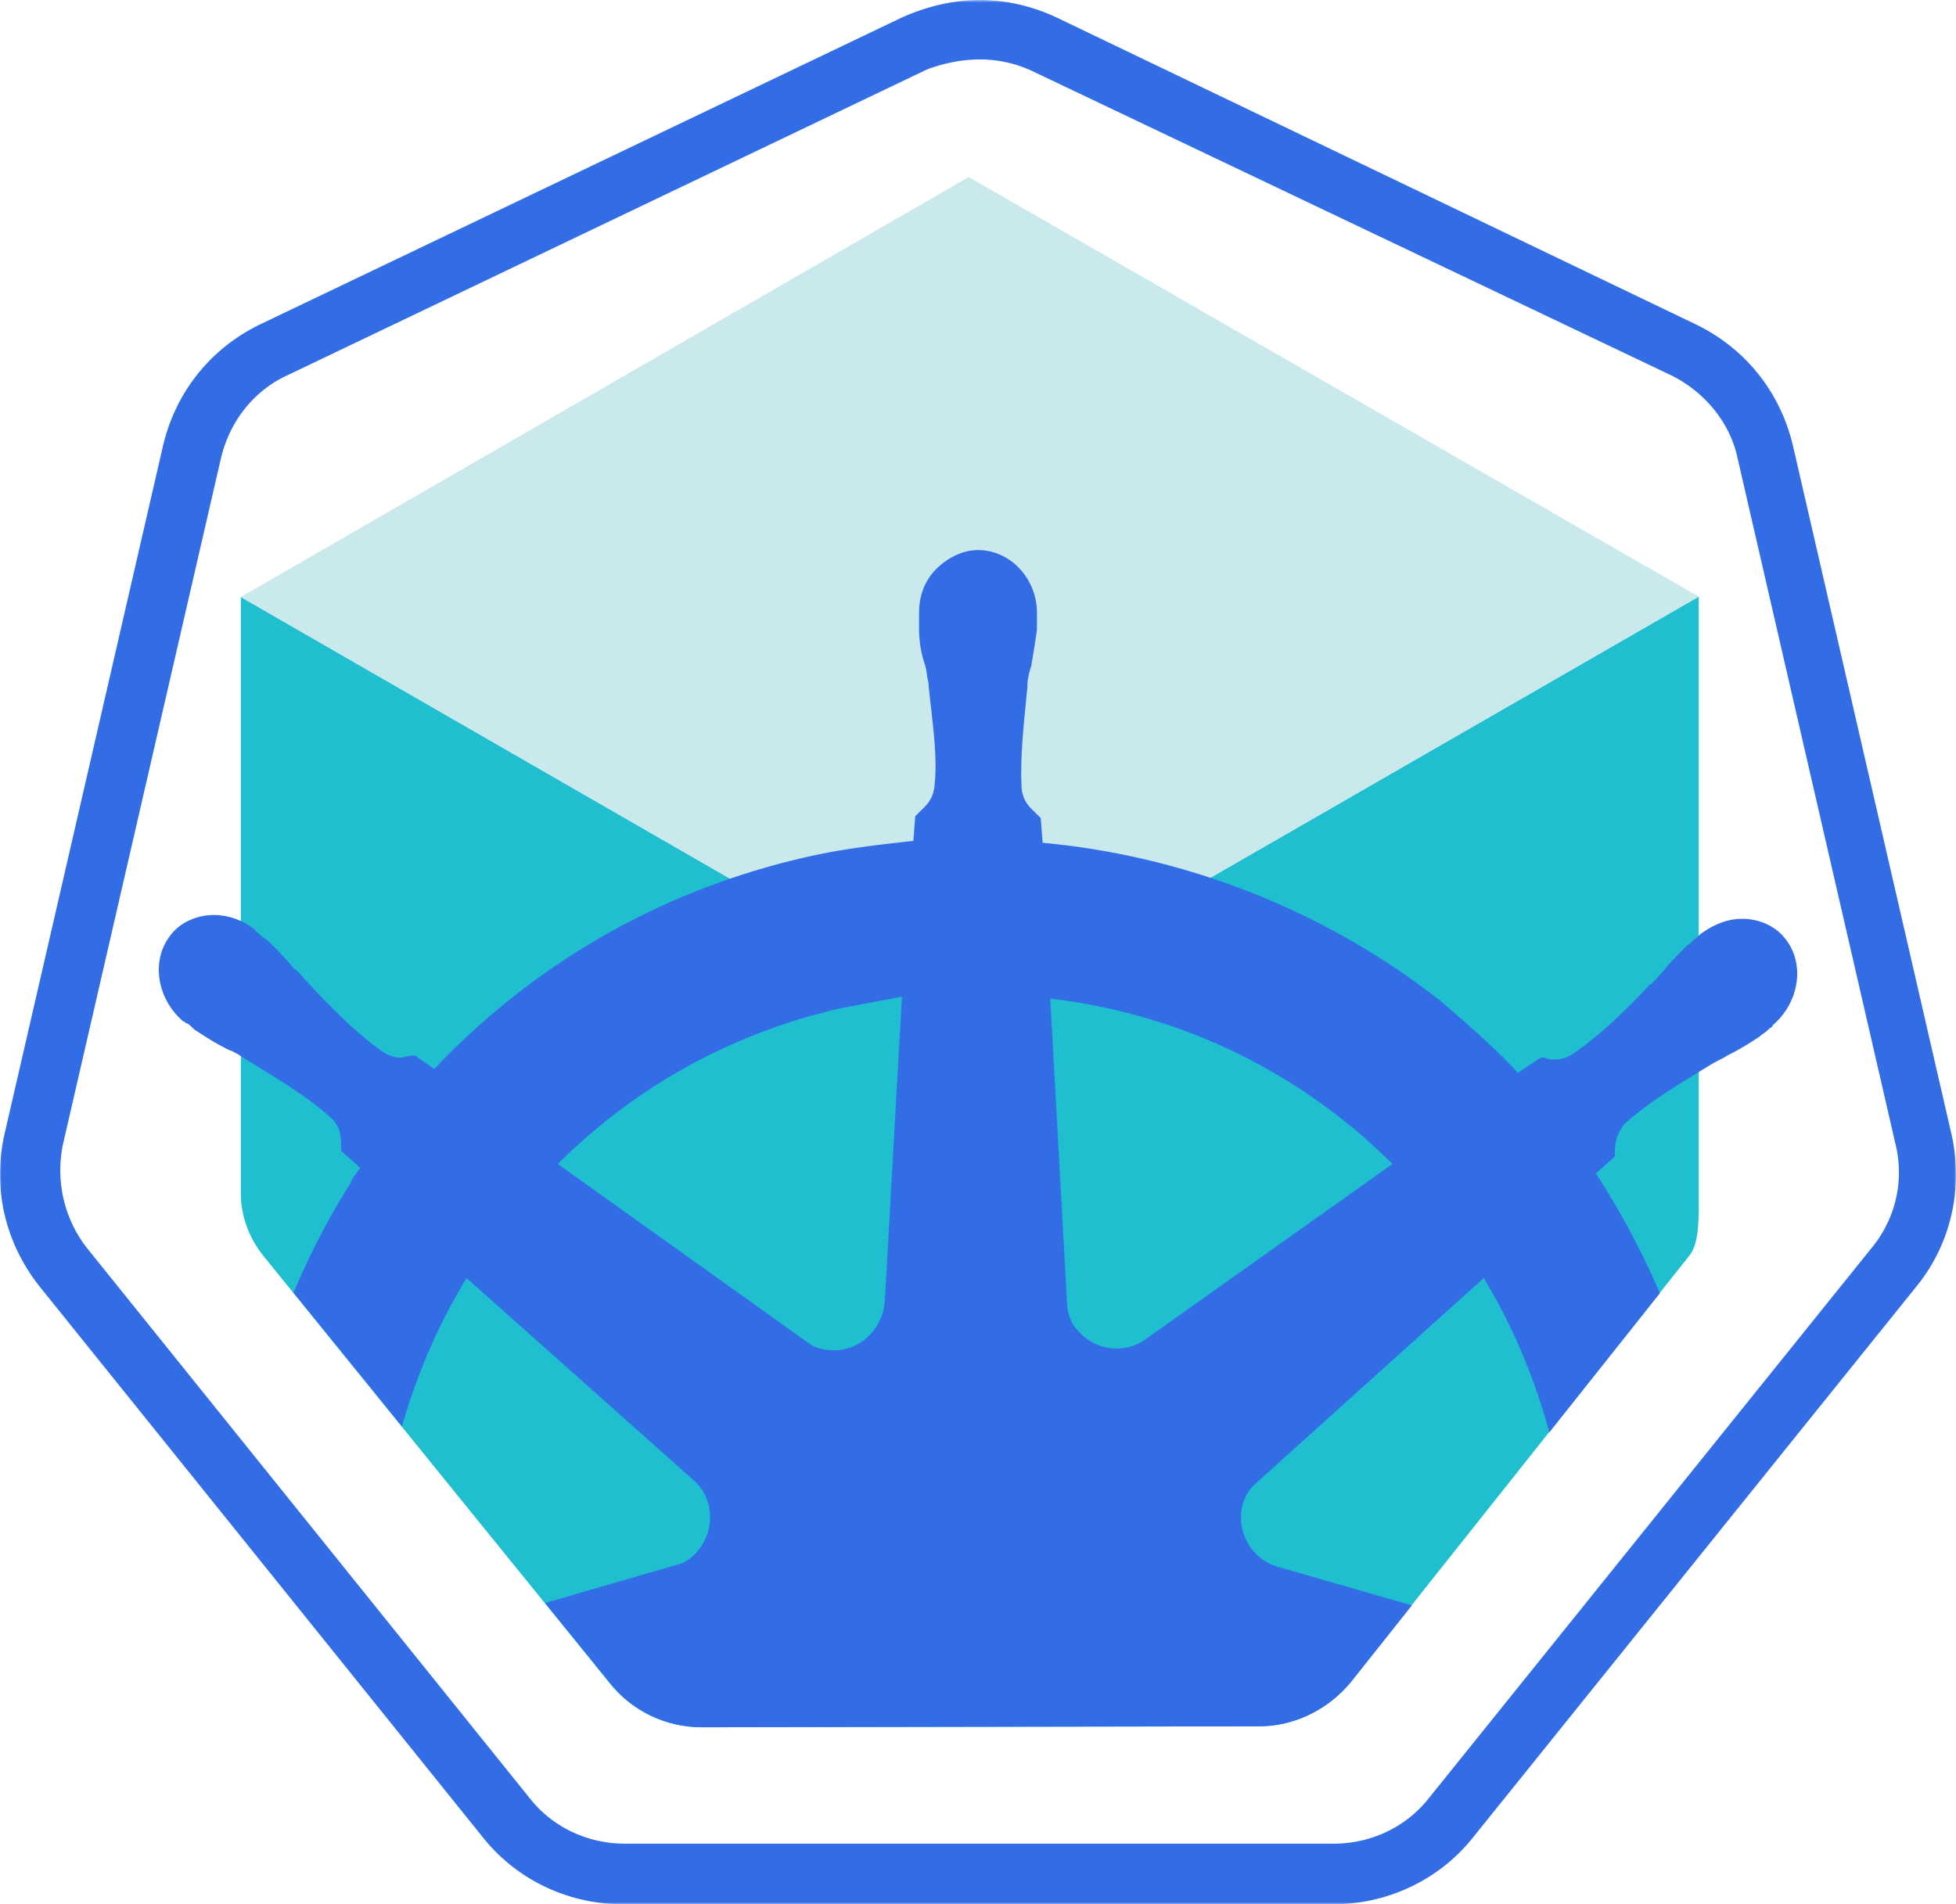 <svg xmlns="http://www.w3.org/2000/svg" xmlns:xlink="http://www.w3.org/1999/xlink" viewBox="0 0 701.06 682.67"><defs><path id="a" d="M701.06 1.593H0V684.26h701.06z"/></defs><g fill="none" fill-rule="evenodd"><g transform="translate(0 -1.592)"><mask id="b" fill="#fff"><use xlink:href="#a"/></mask><path fill="#326de6" d="M351.21 1.59c-9.517 0-19.039 2.27-28.105 6.346l-229.37 109.7c-18.135 8.61-30.825 24.476-35.358 43.967L1.712 407.743c-4.533 19.49 0 39.439 12.694 55.305l158.65 197.18c12.242 15.415 30.825 24.024 50.316 24.024h254.31c19.491 0 38.074-8.61 50.316-24.024l158.65-197.18c12.694-15.415 17.227-35.814 12.694-55.305l-56.665-246.14c-4.533-19.491-17.223-35.358-35.358-43.967l-228.46-109.7c-8.613-4.077-18.135-6.345-27.653-6.345m0 21.303a44.35 44.35 0 0 1 18.587 4.08l229.37 109.25c11.786 5.894 20.851 16.776 23.572 29.466l56.661 246.14c3.173 13.146 0 26.744-8.613 37.17l-158.65 197.19c-8.162 10.425-20.851 16.318-33.998 16.318h-254.3c-13.146 0-25.84-5.893-33.998-16.319L31.177 449c-8.158-10.426-11.33-24.024-8.614-37.17l56.665-246.14c3.173-13.146 11.786-24.024 23.572-29.465l229.37-109.7c5.893-2.268 12.694-3.628 19.04-3.628" mask="url(#b)"/></g><path fill="#1fbfcf" d="M218.5 603.353c8.132 10.21 20.329 15.846 33.06 15.846l199.57-.353c12.736 0 24.804-5.988 32.936-15.846l121.66-153.17c3.513-4.781 3.123-14.158 3.123-22.058v-213.89l-261.39 150.5v-.004l-261.14-150.36v213.75c0 8.03 2.836 15.858 8.053 22.411z"/><path fill="#c9e9ec" d="M347.21 63.473 86.315 214.013l261.145 150.37 261.38-150.5z"/><path fill="#326de6" d="M409.81 480.653c-7.494 4.769-17.716 3.409-23.85-4.09-2.045-2.044-2.725-4.768-3.405-7.493L376.422 358c47.015 5.454 89.946 26.574 122.65 59.282zm-92.67-14.312c-.684 9.542-8.178 17.72-18.4 17.72-2.725 0-6.13-.684-8.174-2.045l-90.63-64.736c27.94-27.939 62.691-47.015 101.53-55.873 7.494-1.364 14.307-2.728 21.805-4.089zm254.85-45.651 6.814-6.134v-1.364c0-3.405.68-6.814 3.408-10.218 8.174-7.498 18.396-13.631 30.66-21.125 2.044-1.364 4.089-2.044 6.133-3.409 4.089-2.04 7.498-4.085 11.587-6.813.68-.68 2.04-1.36 3.405-2.725.68-.68 1.364-.68 1.364-1.364 9.538-8.174 11.583-21.801 4.77-30.66-3.41-4.773-9.539-7.497-15.673-7.497-5.453 0-10.222 2.044-14.992 5.453l-1.364 1.36c-1.36.684-2.045 2.045-3.405 2.725-3.409 3.409-6.133 6.133-8.858 9.542-1.364 1.36-2.725 3.405-4.77 4.77-9.541 10.221-18.4 18.395-27.258 24.53q-3.068 2.045-6.134 2.044c-1.36 0-2.724 0-4.089-.68h-1.36l-8.178 5.449c-8.858-9.538-18.396-17.716-27.939-25.894-40.882-32.024-90.626-51.784-142.41-56.553l-.684-8.858-1.36-1.365c-2.045-2.044-4.774-4.089-5.454-8.858-.68-10.903.68-23.17 2.045-36.797v-.68c0-2.044.68-4.769 1.364-6.813.68-4.09 1.36-8.178 2.045-12.947v-6.134c0-12.263-9.543-22.485-21.125-22.485-5.45 0-10.903 2.725-14.992 6.814s-6.134 9.538-6.134 15.672v5.453c0 4.77.684 8.858 2.045 12.943.684 2.045.684 4.09 1.364 6.818v.68c1.365 13.627 3.405 25.894 2.045 36.797-.68 4.77-3.41 6.814-5.454 8.858l-1.36 1.36-.684 8.858c-12.263 1.365-24.53 2.73-36.793 5.454-52.47 11.583-98.804 38.157-134.92 76.318l-6.814-4.773h-1.364c-1.36 0-2.725.684-4.085.684q-3.067-.002-6.134-2.045c-8.858-6.133-17.716-14.992-27.259-25.214-1.36-1.36-2.724-3.404-4.769-4.769-2.724-3.405-5.449-6.133-8.858-9.538-.68-.68-2.044-1.364-3.404-2.725-.685-.684-1.365-.684-1.365-1.364-4.089-3.409-9.538-5.453-14.992-5.453-6.133 0-12.263 2.728-15.672 7.497-6.813 8.859-4.769 22.485 4.77 30.663.684 0 .684.68 1.364.68 1.36.68 2.044 2.045 3.404 2.725 4.09 2.729 7.498 4.773 11.587 6.818 2.045.68 4.09 2.04 6.13 3.405 12.267 7.498 22.489 13.627 30.663 21.125 3.409 3.404 3.409 6.813 3.409 10.218v1.364l6.813 6.134c-1.364 2.044-2.724 3.404-3.404 5.449-7.992 12.628-14.776 25.795-20.437 39.339l38.846 47.932c5.254-18.55 12.947-36.47 23.153-53.198l81.087 72.229c7.497 6.13 8.178 17.716 2.044 25.21-2.044 2.724-4.769 4.769-8.174 5.453l-46.824 13.594 23.265 28.702c8.133 10.214 20.325 15.846 33.06 15.846l199.57-.352c12.731 0 24.8-5.985 32.936-15.846l21.843-27.503-47.845-13.76c-9.538-2.725-14.992-12.267-12.947-21.805.68-2.725 2.045-5.45 4.09-7.494l82.451-74.274c10.036 16.534 18.02 35.121 23.518 55.305l39.621-49.881a283.6 283.6 0 0 0-22.937-42.901z"/></g></svg>